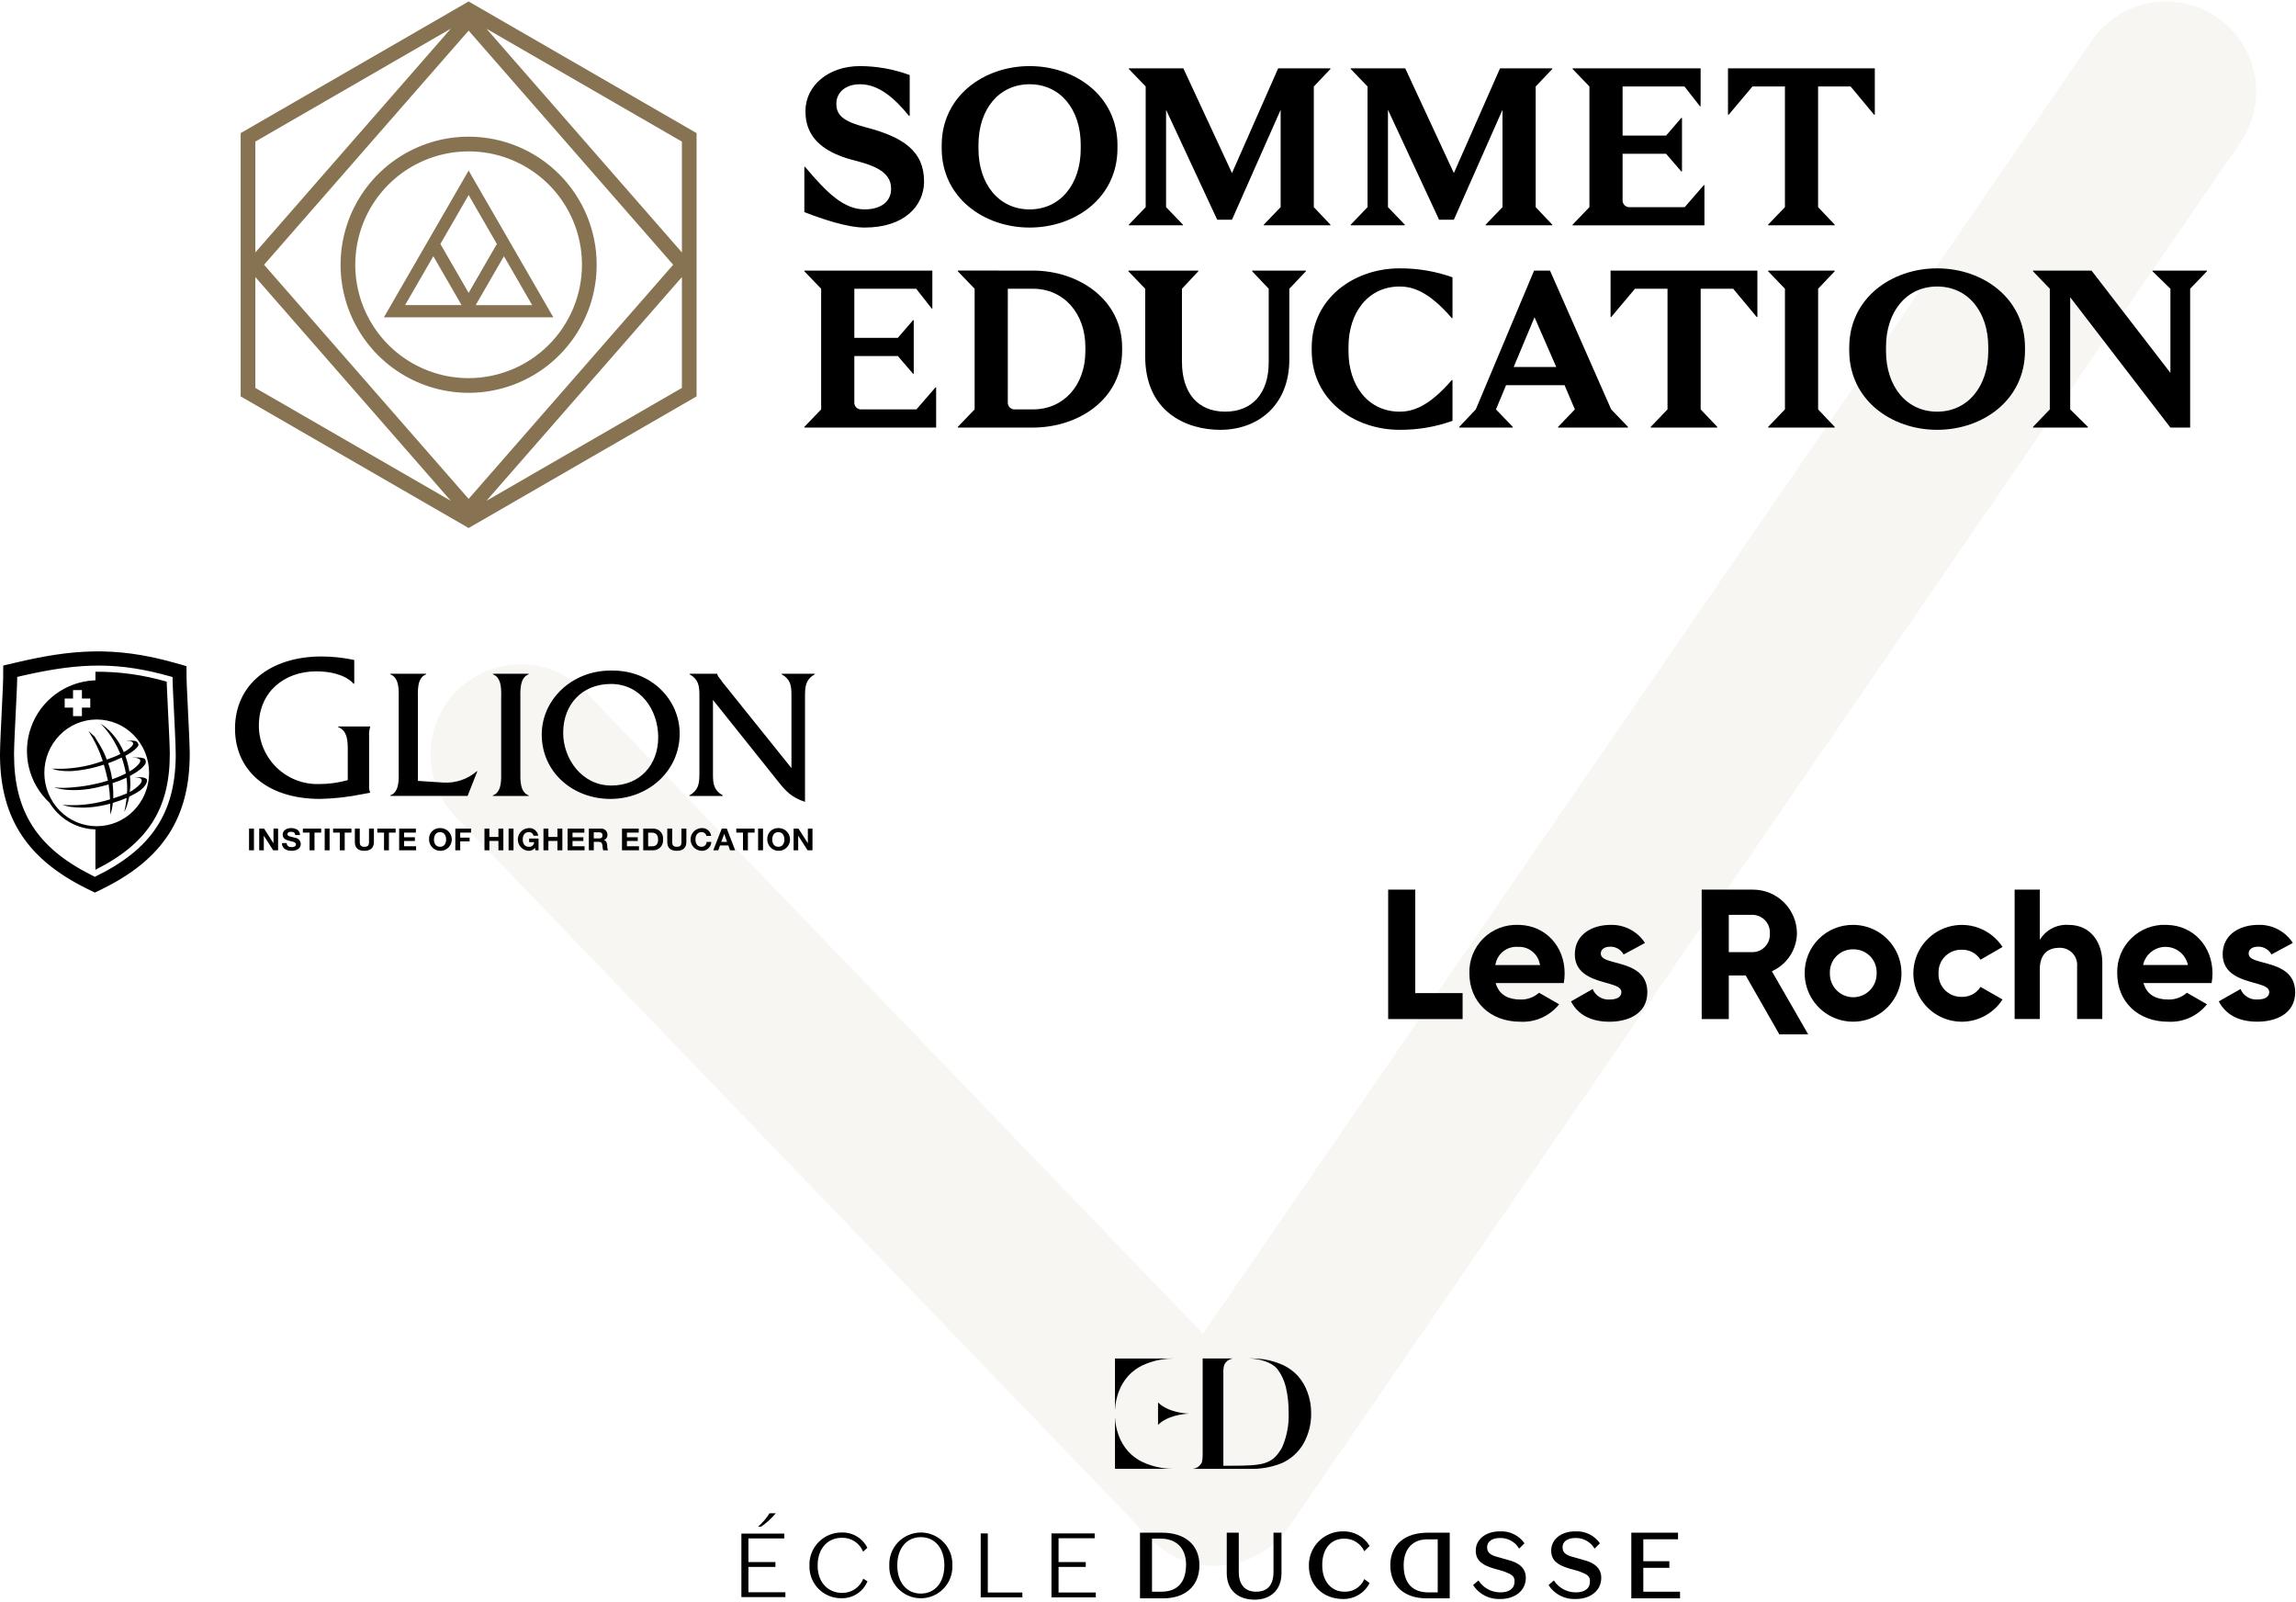 <svg width="476" height="332" viewBox="0 0 476 332" fill="none" xmlns="http://www.w3.org/2000/svg">
<path opacity="0.07" d="M251.813 324.571C249.3 324.571 246.813 324.064 244.501 323.081C242.189 322.097 240.099 320.657 238.356 318.847L94.313 169.162C90.951 165.579 89.136 160.815 89.262 155.903C89.388 150.991 91.444 146.326 94.985 142.92C98.526 139.513 103.267 137.639 108.18 137.703C113.093 137.767 117.783 139.764 121.234 143.262L249.395 276.444L433.672 8.402C436.478 4.32 440.792 1.519 445.663 0.617C450.534 -0.286 455.564 0.784 459.647 3.59C463.73 6.397 466.53 10.71 467.433 15.581C468.335 20.453 467.265 25.483 464.459 29.565L267.206 316.478C265.635 318.76 263.576 320.665 261.178 322.054C258.781 323.443 256.104 324.281 253.343 324.509C252.832 324.553 252.321 324.571 251.815 324.571" fill="#877351"/>
<path fill-rule="evenodd" clip-rule="evenodd" d="M271.036 288.493C270.587 287.258 269.904 286.121 269.025 285.145C268.21 284.274 267.246 283.557 266.178 283.028C264.908 282.434 263.565 282.015 262.183 281.781C261.1 281.619 260.005 281.552 258.911 281.581C261.082 281.595 263.702 282.347 264.853 283.817C265.687 284.933 266.279 286.211 266.592 287.569C266.989 289.298 267.18 291.068 267.16 292.842C267.247 295.248 266.806 297.645 265.868 299.863L265.702 300.195L265.468 300.573C263.597 303.515 261.668 303.8 255.546 303.81H253.624V284.778C253.58 284.152 253.641 283.523 253.802 282.917L253.81 282.907C254.012 282.473 254.343 282.112 254.757 281.873C255.029 281.722 255.325 281.62 255.632 281.573H253.151H249.334V292.451V301.376L249.323 301.789C249.326 302.195 249.284 302.6 249.197 302.997L249.15 303.13C248.949 303.561 248.619 303.92 248.206 304.158C247.935 304.31 247.639 304.412 247.332 304.458H258.892C261.178 304.543 263.457 304.163 265.592 303.341C267.543 302.507 269.171 301.062 270.232 299.225C271.306 297.309 271.856 295.144 271.824 292.948C271.837 291.427 271.57 289.916 271.036 288.493ZM231.173 293.905C231.234 295.148 231.486 296.374 231.922 297.541C232.37 298.776 233.053 299.913 233.933 300.89C234.746 301.761 235.711 302.478 236.781 303.006C238.05 303.6 239.393 304.02 240.775 304.253C241.858 304.413 242.953 304.48 244.048 304.453H231.155V293.905H231.173ZM240.082 290.692C242.169 292.765 245.809 292.992 246.545 293.013H246.645L246.378 293.024C245.367 293.08 242.026 293.407 240.078 295.337L240.082 290.692ZM231.155 281.585H244.049L243.389 281.592C242.514 281.589 241.64 281.655 240.775 281.792C239.393 282.024 238.05 282.444 236.781 283.039C235.712 283.566 234.747 284.283 233.933 285.155C233.054 286.131 232.371 287.268 231.922 288.503C231.487 289.669 231.234 290.895 231.174 292.139H231.154L231.155 281.585ZM240.908 317.685H236.341V331.298H241.184C245.474 331.298 248.657 328.962 248.657 324.425C248.657 320.164 245.614 317.69 240.908 317.69V317.685ZM240.768 329.923H238.831V318.923H240.631C243.953 318.923 245.89 320.984 245.89 324.284C245.89 328.136 243.953 329.923 240.768 329.923ZM264.018 325.799C264.018 328.548 262.773 329.923 260.418 329.923C258.063 329.923 256.818 328.411 256.818 325.799V317.689H254.327V326.073C254.327 329.509 256.541 331.573 260.14 331.573C263.323 331.573 265.676 329.648 265.676 326.073V317.69H264.018V325.799ZM278.687 318.926C279.558 318.911 280.414 319.15 281.152 319.614C281.889 320.077 282.475 320.746 282.839 321.538L283.947 320.438C283.377 319.487 282.563 318.705 281.59 318.173C280.617 317.642 279.52 317.379 278.412 317.414C277.476 317.407 276.547 317.587 275.682 317.945C274.817 318.303 274.032 318.831 273.374 319.497C272.716 320.163 272.198 320.954 271.851 321.824C271.504 322.694 271.335 323.624 271.354 324.561C271.354 328.822 274.536 331.434 278.412 331.434C279.552 331.461 280.676 331.166 281.656 330.582C282.635 329.998 283.429 329.149 283.947 328.134L282.839 327.31C282.498 328.118 281.917 328.802 281.174 329.269C280.432 329.736 279.563 329.964 278.687 329.921C276.196 329.921 274.121 327.997 274.121 324.421C274.121 320.989 275.92 318.926 278.687 318.926ZM288.237 324.426C288.237 328.962 291.419 331.298 295.709 331.298H300.553V317.69H295.986C291.386 317.69 288.367 320.06 288.241 324.156L288.237 324.426ZM298.062 319.065V330.065H296.125C292.942 330.065 291.004 328.278 291.004 324.43C291.004 320.993 292.942 318.93 296.264 319.069L298.062 319.065ZM312.593 323.326L310.656 322.776C308.995 322.364 308.303 321.814 308.303 320.714C308.303 319.478 309.411 318.79 310.932 318.79C311.737 318.762 312.534 318.952 313.24 319.339C313.946 319.727 314.535 320.296 314.945 320.99L316.053 319.89C315.482 319.074 314.711 318.419 313.815 317.986C312.918 317.553 311.926 317.356 310.932 317.416C308.026 317.416 305.95 319.066 305.95 321.402C305.95 323.463 307.334 324.425 309.686 325.113L311.624 325.663L312.024 325.81C313.313 326.294 314.101 326.737 313.977 327.862C313.977 329.374 312.731 330.062 311.071 330.062C310.163 330.068 309.268 329.844 308.469 329.411C307.671 328.979 306.995 328.351 306.504 327.587L305.396 328.55C306.002 329.489 306.847 330.251 307.844 330.758C308.841 331.265 309.954 331.499 311.071 331.436C313.977 331.436 316.329 329.786 316.329 327.036C316.33 324.973 314.808 323.873 312.593 323.326ZM328.231 323.326L326.294 322.776C324.633 322.364 323.941 321.814 323.941 320.714C323.941 319.478 325.049 318.79 326.57 318.79C327.375 318.762 328.172 318.952 328.878 319.339C329.584 319.727 330.173 320.296 330.583 320.99L331.691 319.89C331.12 319.074 330.349 318.419 329.453 317.986C328.556 317.553 327.564 317.356 326.57 317.416C323.664 317.416 321.588 319.066 321.588 321.402C321.588 323.463 322.972 324.425 325.324 325.113L327.262 325.663L327.662 325.81C328.951 326.294 329.739 326.737 329.614 327.862C329.614 329.374 328.369 330.062 326.709 330.062C325.801 330.068 324.906 329.844 324.107 329.412C323.309 328.979 322.632 328.351 322.142 327.587L321.034 328.55C321.64 329.489 322.485 330.251 323.482 330.758C324.479 331.265 325.592 331.499 326.709 331.436C329.614 331.436 331.967 329.786 331.967 327.036C331.968 324.973 330.446 323.873 328.231 323.326ZM340.686 329.926V324.973H346.086V323.6H340.686V319.065H347.886V317.69H338.199V331.298H348.299V329.923L340.686 329.926ZM174.502 330.163C171.947 330.163 169.507 328.27 169.507 324.503C169.507 320.869 171.68 318.749 174.52 318.749C175.463 318.718 176.392 318.978 177.182 319.493C177.973 320.008 178.586 320.752 178.94 321.627L179.816 320.813C179.326 319.832 178.564 319.013 177.622 318.453C176.68 317.892 175.597 317.614 174.501 317.652C173.603 317.644 172.714 317.818 171.885 318.164C171.057 318.51 170.308 319.021 169.683 319.665C169.057 320.309 168.569 321.073 168.248 321.911C167.926 322.749 167.778 323.644 167.812 324.541C167.785 325.425 167.939 326.306 168.263 327.13C168.587 327.954 169.075 328.703 169.697 329.333C170.32 329.963 171.063 330.459 171.884 330.792C172.704 331.126 173.583 331.289 174.468 331.273C175.612 331.3 176.738 330.98 177.697 330.356C178.656 329.731 179.403 328.83 179.84 327.773L178.964 327.224C178.622 328.119 178.007 328.885 177.206 329.412C176.405 329.939 175.459 330.2 174.501 330.16L174.502 330.163ZM190.902 317.652C190.021 317.653 189.149 317.833 188.339 318.179C187.529 318.526 186.797 319.032 186.187 319.668C185.577 320.304 185.101 321.056 184.789 321.88C184.476 322.704 184.333 323.582 184.368 324.463C184.33 325.345 184.471 326.225 184.783 327.051C185.094 327.877 185.57 328.632 186.18 329.269C186.791 329.907 187.525 330.414 188.337 330.76C189.148 331.107 190.022 331.286 190.905 331.286C191.788 331.286 192.661 331.107 193.473 330.76C194.285 330.414 195.019 329.907 195.63 329.269C196.24 328.632 196.716 327.877 197.027 327.051C197.339 326.225 197.48 325.345 197.442 324.463C197.477 323.581 197.334 322.702 197.022 321.878C196.709 321.053 196.233 320.3 195.623 319.664C195.012 319.028 194.279 318.521 193.468 318.175C192.657 317.829 191.785 317.65 190.903 317.649L190.902 317.652ZM190.902 330.313C187.968 330.313 186.024 328.005 186.024 324.465C186.024 320.925 187.967 318.617 190.902 318.617C193.837 318.617 195.781 320.925 195.781 324.465C195.781 328.005 193.837 330.311 190.903 330.311L190.902 330.313ZM204.788 317.84H203.32V331.09H211.954V330.09H204.788V317.84ZM219.457 324.786H225.097V323.786H219.457V318.846H226.946V317.846H217.99V331.096H227.175V330.096H219.458L219.457 324.786ZM160.835 313.666H159.535C158.881 314.706 158.076 315.644 157.147 316.449H157.779C158.92 315.663 159.949 314.726 160.837 313.664L160.835 313.666ZM155.159 324.783H160.759V323.783H155.159V318.881H162.596V317.881H153.702V331.042H162.824V330.042H155.159V324.783Z" fill="black"/>
<path fill-rule="evenodd" clip-rule="evenodd" d="M363.449 184.402C365.859 184.406 368.169 185.365 369.873 187.069C371.577 188.774 372.535 191.084 372.537 193.494C372.503 195.098 372.03 196.661 371.17 198.014C370.309 199.367 369.094 200.458 367.656 201.168L367.344 201.326L374.872 214.402H368.887L361.914 202.193H358.407V211.224H352.79V184.402H363.449ZM384.21 191.702C386.193 191.709 388.129 192.303 389.774 193.409C391.42 194.516 392.701 196.085 393.455 197.918C394.21 199.752 394.404 201.768 394.014 203.712C393.623 205.656 392.666 207.44 391.262 208.841C389.858 210.241 388.071 211.194 386.126 211.579C384.181 211.964 382.165 211.765 380.334 211.006C378.502 210.246 376.937 208.961 375.835 207.313C374.733 205.665 374.144 203.727 374.142 201.744C374.129 200.42 374.381 199.107 374.883 197.881C375.385 196.655 376.127 195.542 377.064 194.607C378.002 193.672 379.117 192.934 380.344 192.435C381.572 191.937 382.886 191.689 384.21 191.705V191.702ZM384.21 196.772C383.56 196.758 382.913 196.877 382.311 197.123C381.708 197.369 381.163 197.737 380.709 198.202C380.254 198.668 379.901 199.222 379.669 199.83C379.438 200.438 379.335 201.087 379.365 201.737C379.349 202.384 379.462 203.027 379.699 203.629C379.935 204.231 380.289 204.779 380.741 205.242C381.192 205.705 381.732 206.073 382.328 206.324C382.924 206.576 383.564 206.705 384.21 206.705C384.857 206.705 385.497 206.576 386.093 206.324C386.689 206.073 387.229 205.705 387.68 205.242C388.132 204.779 388.486 204.231 388.722 203.629C388.959 203.027 389.072 202.384 389.056 201.737C389.086 201.088 388.982 200.439 388.75 199.831C388.519 199.223 388.165 198.669 387.71 198.204C387.256 197.739 386.711 197.372 386.109 197.126C385.506 196.88 384.86 196.761 384.21 196.775V196.772ZM363.449 189.625H358.407V197.357H363.449C363.932 197.336 364.406 197.218 364.843 197.011C365.28 196.804 365.672 196.513 365.995 196.153C366.318 195.794 366.567 195.374 366.726 194.917C366.885 194.461 366.952 193.977 366.923 193.494C366.953 193.012 366.886 192.528 366.727 192.071C366.568 191.614 366.319 191.193 365.996 190.834C365.672 190.474 365.281 190.182 364.844 189.975C364.406 189.768 363.932 189.65 363.449 189.628V189.625ZM428.835 191.702C427.829 191.635 426.822 191.804 425.894 192.196C424.965 192.588 424.142 193.193 423.49 193.961L422.89 194.783V184.402H417.665V211.223H422.89V200.836C422.89 198.056 424.341 196.461 426.872 196.461C427.386 196.431 427.9 196.512 428.379 196.699C428.858 196.887 429.291 197.177 429.647 197.548C430.004 197.919 430.275 198.364 430.443 198.85C430.61 199.337 430.67 199.854 430.618 200.366V211.223H435.842V199.5C435.842 195.62 433.675 191.705 428.834 191.705L428.835 191.702ZM470.067 199.734L468.48 199.309C467.147 198.937 466.18 198.545 466.18 197.653C466.18 196.961 466.7 196.222 468.16 196.222C468.723 196.214 469.278 196.36 469.763 196.644C470.249 196.929 470.648 197.342 470.915 197.837L475.346 195.447C474.574 194.255 473.507 193.283 472.247 192.627C470.987 191.97 469.578 191.652 468.159 191.703C464.495 191.703 460.798 193.591 460.798 197.81C460.798 201.902 464.585 202.958 467.351 203.729L467.935 203.893C469.381 204.308 470.453 204.712 470.453 205.623C470.453 206.202 470.135 207.173 468.003 207.173C467.265 207.223 466.53 207.041 465.901 206.651C465.272 206.262 464.781 205.685 464.497 205.002L459.997 207.562C461.464 210.355 464.154 211.771 467.997 211.771C471.784 211.771 475.829 210.171 475.829 205.663C475.829 201.672 472.715 200.47 470.061 199.734H470.067ZM449.047 191.702C447.711 191.651 446.379 191.875 445.134 192.361C443.889 192.846 442.757 193.583 441.808 194.525C440.86 195.467 440.116 196.594 439.622 197.836C439.128 199.078 438.895 200.408 438.937 201.744C438.937 207.652 443.272 211.778 449.477 211.778C451.012 211.863 452.545 211.579 453.949 210.951C455.352 210.322 456.585 209.368 457.544 208.166L453.382 205.772C452.331 206.709 450.964 207.212 449.556 207.18C446.944 207.18 445.256 206.18 444.535 204.213L444.372 203.767H458.508C458.627 203.1 458.686 202.423 458.684 201.744C458.684 196.114 454.672 191.844 449.306 191.713L449.047 191.702ZM444.294 200.026L444.409 199.606C444.71 198.637 445.312 197.79 446.129 197.188C446.946 196.586 447.934 196.262 448.948 196.262C449.963 196.262 450.951 196.586 451.768 197.188C452.585 197.79 453.187 198.637 453.488 199.606L453.603 200.026H444.294ZM406.661 206.626C406.021 206.641 405.385 206.523 404.793 206.281C404.2 206.04 403.664 205.679 403.217 205.221C402.77 204.763 402.421 204.218 402.194 203.62C401.966 203.022 401.864 202.384 401.893 201.744C401.863 201.105 401.965 200.466 402.192 199.868C402.419 199.269 402.767 198.724 403.214 198.265C403.661 197.807 404.198 197.446 404.79 197.203C405.383 196.961 406.019 196.843 406.659 196.857C407.439 196.826 408.214 197.002 408.905 197.365C409.596 197.729 410.18 198.269 410.596 198.929L415.155 196.283C413.974 194.467 412.238 193.081 410.206 192.332C408.174 191.582 405.953 191.508 403.876 192.122C401.799 192.736 399.975 194.004 398.676 195.738C397.378 197.471 396.674 199.578 396.669 201.744C396.67 203.913 397.374 206.023 398.674 207.759C399.975 209.495 401.802 210.762 403.883 211.373C405.964 211.984 408.187 211.904 410.219 211.146C412.251 210.388 413.983 208.993 415.156 207.168L410.603 204.56C410.185 205.221 409.601 205.76 408.908 206.123C408.216 206.485 407.44 206.659 406.659 206.626H406.661ZM293.409 184.402H287.791V211.224H303.223V205.844H293.409V184.402ZM335.757 199.737L334.17 199.312C332.837 198.94 331.87 198.548 331.87 197.656C331.87 196.964 332.39 196.225 333.851 196.225C334.414 196.217 334.969 196.364 335.455 196.649C335.941 196.935 336.339 197.348 336.606 197.844L341.037 195.454C340.265 194.262 339.197 193.29 337.938 192.634C336.678 191.977 335.269 191.659 333.85 191.71C330.186 191.71 326.488 193.598 326.488 197.817C326.488 201.492 329.542 202.717 332.167 203.488L333.624 203.9C335.071 204.315 336.142 204.719 336.142 205.63C336.142 206.209 335.824 207.18 333.691 207.18C332.953 207.23 332.218 207.047 331.589 206.658C330.96 206.269 330.469 205.692 330.185 205.009L325.69 207.569C327.157 210.362 329.847 211.778 333.69 211.778C337.476 211.778 341.522 210.178 341.522 205.67C341.522 201.679 338.408 200.477 335.754 199.741L335.757 199.737ZM314.737 191.705C313.402 191.654 312.07 191.879 310.825 192.364C309.581 192.85 308.449 193.586 307.501 194.528C306.553 195.469 305.809 196.596 305.315 197.837C304.82 199.079 304.587 200.409 304.629 201.744C304.629 207.652 308.963 211.778 315.169 211.778C316.704 211.863 318.237 211.579 319.641 210.951C321.044 210.322 322.277 209.368 323.236 208.166L319.074 205.772C318.023 206.709 316.656 207.212 315.248 207.18C312.635 207.18 310.948 206.18 310.226 204.213L310.063 203.767H324.199C324.319 203.1 324.378 202.423 324.376 201.744C324.376 196.114 320.363 191.844 314.999 191.713L314.737 191.705ZM309.984 200.029L310.1 199.609C310.344 198.596 310.94 197.702 311.784 197.089C312.627 196.476 313.661 196.184 314.7 196.264C315.721 196.208 316.728 196.512 317.548 197.124C318.367 197.735 318.945 198.615 319.181 199.609L319.297 200.029H309.984Z" fill="black"/>
<path fill-rule="evenodd" clip-rule="evenodd" d="M51.631 176.245H52.65V171.755H51.631V176.245ZM53.739 171.755H54.751L56.687 174.771H56.7V171.755H57.653V176.245H56.633L54.707 173.235H54.693V176.245H53.738L53.739 171.755ZM59.439 174.755C59.439 175.355 59.917 175.586 60.465 175.586C60.822 175.586 61.365 175.486 61.365 175.023C61.365 174.673 61.008 174.539 60.556 174.423L59.986 174.28C59.3 174.118 58.605 173.835 58.605 173.003C58.605 172.079 59.505 171.643 60.339 171.643C61.306 171.643 62.194 172.053 62.194 173.091H61.21C61.179 172.556 60.791 172.413 60.296 172.413C59.972 172.413 59.596 172.544 59.596 172.922C59.596 173.207 59.746 173.291 60.449 173.47L61.128 173.635C61.451 173.668 61.752 173.814 61.977 174.048C62.203 174.281 62.338 174.587 62.359 174.911C62.359 175.736 61.695 176.352 60.428 176.352C59.404 176.352 58.435 175.862 58.454 174.752L59.439 174.755ZM64.178 172.583H62.789V171.752H66.589V172.583H65.2V176.245H64.177L64.178 172.583ZM67.314 176.247H68.333V171.755H67.313L67.314 176.247ZM70.449 172.583H69.06V171.752H72.86V172.583H71.465V176.245H70.448L70.449 172.583ZM77.518 174.548C77.518 175.763 76.775 176.354 75.54 176.354C74.285 176.354 73.566 175.775 73.566 174.548V171.748H74.585V174.548C74.585 175.039 74.714 175.522 75.54 175.522C76.266 175.522 76.5 175.222 76.5 174.548V171.748H77.519L77.518 174.548ZM79.618 172.583H78.224V171.752H82.024V172.583H80.629V176.245H79.613L79.618 172.583ZM82.753 171.753H86.22V172.584H83.767V173.546H86.015V174.313H83.767V175.413H86.267V176.244H82.748L82.753 171.753ZM91.23 171.645C91.698 171.63 92.16 171.755 92.557 172.003C92.954 172.252 93.268 172.613 93.459 173.041C93.65 173.469 93.708 173.944 93.628 174.405C93.547 174.866 93.331 175.293 93.007 175.631C92.683 175.969 92.265 176.203 91.807 176.302C91.35 176.402 90.873 176.363 90.437 176.19C90.002 176.017 89.628 175.718 89.363 175.332C89.099 174.945 88.955 174.489 88.951 174.02C88.928 173.711 88.97 173.4 89.074 173.108C89.179 172.816 89.344 172.549 89.558 172.325C89.773 172.101 90.032 171.924 90.319 171.806C90.606 171.689 90.915 171.633 91.225 171.642L91.23 171.645ZM91.23 175.523C92.144 175.523 92.49 174.768 92.49 174.023C92.49 173.234 92.144 172.479 91.23 172.479C90.316 172.479 89.973 173.234 89.973 174.023C89.968 174.766 90.311 175.52 91.225 175.52L91.23 175.523ZM94.398 171.753H97.655V172.584H95.412V173.622H97.353V174.392H95.412V176.245H94.393L94.398 171.753ZM100.44 171.753H101.459V173.475H103.335V171.755H104.355V176.245H103.335V174.307H101.459V176.245H100.44V171.753ZM105.44 176.248H106.459V171.755H105.44V176.248ZM110.9 175.738C110.75 175.933 110.557 176.09 110.336 176.197C110.115 176.305 109.872 176.359 109.626 176.355C109.016 176.334 108.438 176.076 108.015 175.637C107.591 175.198 107.354 174.611 107.354 174.001C107.354 173.391 107.591 172.804 108.015 172.365C108.438 171.926 109.016 171.668 109.626 171.646C110.092 171.612 110.554 171.758 110.917 172.052C111.28 172.347 111.517 172.769 111.579 173.232H110.608C110.564 173.009 110.44 172.809 110.259 172.671C110.079 172.532 109.854 172.463 109.627 172.477C108.713 172.477 108.37 173.232 108.37 174.021C108.37 174.768 108.713 175.521 109.627 175.521C109.765 175.538 109.904 175.526 110.037 175.485C110.169 175.444 110.291 175.376 110.396 175.285C110.5 175.194 110.584 175.081 110.642 174.956C110.7 174.83 110.73 174.693 110.732 174.554H109.7V173.815H111.648V176.245H111.001L110.9 175.738ZM112.67 171.754H113.689V173.475H115.565V171.755H116.586V176.245H115.565V174.307H113.69V176.245H112.671L112.67 171.754ZM117.676 171.754H121.143V172.585H118.692V173.547H120.94V174.314H118.692V175.414H121.192V176.245H117.675L117.676 171.754ZM122.076 171.754H124.576C124.748 171.74 124.92 171.762 125.083 171.818C125.246 171.874 125.396 171.963 125.523 172.079C125.65 172.195 125.752 172.336 125.822 172.494C125.893 172.651 125.929 172.821 125.931 172.993C125.951 173.236 125.89 173.478 125.757 173.682C125.625 173.886 125.428 174.04 125.199 174.12V174.132C125.699 174.266 125.841 174.725 125.874 175.185L125.889 175.477C125.879 175.746 125.941 176.013 126.068 176.249H125.049C124.958 175.898 124.904 175.538 124.887 175.175C124.818 174.701 124.628 174.494 124.114 174.494H123.1V176.249H122.082L122.076 171.754ZM123.094 173.786H124.211C124.673 173.786 124.911 173.598 124.911 173.143C124.911 172.71 124.674 172.519 124.211 172.519H123.1L123.094 173.786ZM128.953 171.753H132.42V172.584H129.973V173.546H132.221V174.313H129.973V175.413H132.473V176.244H128.951L128.953 171.753ZM133.353 171.753H135.353C135.644 171.737 135.934 171.784 136.205 171.892C136.476 171.999 136.719 172.165 136.919 172.376C137.119 172.588 137.271 172.841 137.363 173.117C137.455 173.393 137.486 173.686 137.453 173.975C137.49 174.268 137.462 174.565 137.372 174.845C137.282 175.126 137.132 175.384 136.932 175.6C136.732 175.816 136.487 175.987 136.214 176.098C135.941 176.21 135.647 176.261 135.353 176.247H133.353V171.753ZM134.371 175.417H135.281C135.872 175.417 136.435 175.064 136.435 174.069C136.435 173.163 136.104 172.585 135.097 172.585H134.37L134.371 175.417ZM142.291 174.548C142.291 175.763 141.551 176.354 140.313 176.354C139.057 176.354 138.338 175.775 138.338 174.548V171.748H139.357V174.548C139.357 175.039 139.485 175.522 140.312 175.522C141.038 175.522 141.272 175.222 141.272 174.548V171.748H142.3L142.291 174.548ZM146.451 173.264C146.402 173.035 146.273 172.83 146.088 172.686C145.903 172.542 145.673 172.467 145.438 172.475C144.523 172.475 144.179 173.231 144.179 174.019C144.179 174.767 144.523 175.519 145.438 175.519C145.573 175.523 145.708 175.5 145.834 175.451C145.961 175.402 146.076 175.329 146.174 175.235C146.272 175.142 146.35 175.03 146.404 174.905C146.458 174.781 146.487 174.648 146.489 174.512H147.477C147.466 174.768 147.405 175.018 147.296 175.25C147.187 175.481 147.033 175.688 146.843 175.86C146.653 176.031 146.431 176.163 146.19 176.247C145.949 176.331 145.693 176.367 145.438 176.351C144.828 176.33 144.25 176.072 143.827 175.633C143.403 175.194 143.166 174.607 143.166 173.997C143.166 173.387 143.403 172.8 143.827 172.361C144.25 171.922 144.828 171.664 145.438 171.642C145.915 171.605 146.389 171.752 146.761 172.054C147.133 172.355 147.375 172.788 147.438 173.262L146.451 173.264ZM149.634 171.752H150.677L152.411 176.247H151.353L151.002 175.247H149.269L148.904 176.247H147.871L149.634 171.752ZM149.534 174.51H150.734L150.148 172.86H150.136L149.534 174.51ZM154.034 172.583H152.643V171.752H156.443V172.583H155.055V176.245H154.04L154.034 172.583ZM157.168 176.247H158.186V171.755H157.168V176.247ZM161.355 171.647C161.823 171.632 162.285 171.757 162.682 172.006C163.079 172.254 163.393 172.616 163.583 173.044C163.774 173.471 163.832 173.946 163.752 174.408C163.671 174.869 163.455 175.296 163.131 175.634C162.806 175.972 162.388 176.205 161.931 176.304C161.473 176.404 160.996 176.365 160.561 176.192C160.126 176.019 159.752 175.72 159.487 175.334C159.223 174.947 159.079 174.491 159.075 174.022C159.051 173.712 159.093 173.4 159.198 173.107C159.303 172.813 159.469 172.546 159.685 172.321C159.901 172.096 160.161 171.92 160.45 171.803C160.739 171.686 161.049 171.631 161.36 171.642L161.355 171.647ZM161.355 175.525C162.271 175.525 162.614 174.77 162.614 174.025C162.614 173.236 162.271 172.481 161.355 172.481C160.439 172.481 160.095 173.236 160.095 174.025C160.1 174.766 160.445 175.52 161.36 175.52L161.355 175.525ZM167.482 171.756V174.765H167.471L165.541 171.755H164.527V176.247H165.482V173.235H165.496L167.422 176.243H168.441V171.755L167.482 171.756ZM73.443 141.719H73.309C71.533 139.755 68.238 139.155 65.592 139.155C58.827 139.155 53.667 143.519 53.667 150.408C53.669 152.023 53.994 153.62 54.621 155.107C55.249 156.595 56.167 157.942 57.322 159.069C58.477 160.197 59.845 161.083 61.347 161.676C62.848 162.268 64.453 162.554 66.067 162.518C68.105 162.524 70.133 162.25 72.096 161.703V155.118C72.081 153.277 71.915 151.418 70.102 150.704V150.578H76.736V150.704C76.551 151.3 76.478 151.924 76.521 152.546V162.874C76.494 163.364 76.569 163.854 76.739 164.313L75.139 164.607C72.252 165.202 69.316 165.533 66.369 165.596C55.269 165.596 48.723 159.605 48.723 151.007C48.723 141.807 56.135 136.072 66.634 136.072C68.922 136.079 71.204 136.323 73.442 136.798L73.443 141.719ZM91.943 162.209C94.463 162.356 96.94 161.513 98.848 159.86H98.964L96.94 164.979H80.905V164.863C82.893 164.172 82.662 161.323 82.662 159.592V145.078C82.662 143.308 82.893 140.498 80.905 139.766V139.655H88.358V139.769C86.368 140.501 86.641 143.349 86.641 145.081V161.861L91.943 162.209ZM103.9 159.775V145.075L103.912 143.875C103.912 142.236 103.759 140.348 102.18 139.768V139.652H109.6V139.768C107.649 140.499 107.883 143.348 107.883 145.08V159.966C107.864 161.702 107.783 164.186 109.603 164.866V164.982H102.18V164.866C104.065 164.199 103.913 161.52 103.9 159.778V159.775ZM140.909 152.046C140.909 159.9 134.309 165.597 126.551 165.597C118.824 165.597 112.312 160.128 112.312 152.239C112.312 145.032 118.562 138.985 126.582 138.993H126.942C135.132 138.955 140.909 145.117 140.909 152.046ZM116.757 151.891C116.757 157.282 120.619 162.822 126.744 162.822C132.678 162.822 136.459 158.553 136.459 152.815C136.459 147.196 132.83 141.768 126.666 141.768C120.619 141.768 116.757 146.077 116.757 151.891ZM161.19 161.823L147.809 145.077V160.677C147.825 162.477 147.999 163.806 149.841 164.869V164.983H142.934V164.866C145 163.669 145 162.133 145 159.977V143.92C144.978 142.12 144.777 140.792 142.975 139.766V139.655H148.675V139.691C148.789 140.056 148.989 140.388 149.26 140.658L149.803 141.425L164.08 159.205V143.92C164.064 142.12 163.892 140.792 162.054 139.766V139.655H168.921V139.769C166.968 140.882 166.895 142.352 166.892 144.382V166.21C164.12 165.289 162.913 164.017 161.19 161.823ZM0.674 137.949L3.379 137.318C14.635 134.676 23.595 133.837 36.101 137.353L38.658 138.075L38.684 140.775C38.684 141.044 38.7 141.469 38.721 142.002L39.2 152.116C39.273 153.783 39.326 155.216 39.333 156.116V156.316C39.333 169.498 33.733 178.116 21.194 184.266L19.667 185.014L18.143 184.266C5.763 178.203 0.15 169.73 0 156.844V156.319C0 155.433 0.055 153.911 0.135 152.119L0.593 142.492C0.625 141.732 0.647 141.128 0.65 140.782L0.674 137.949ZM35.33 140.207C24.9 137.274 17.1 137.212 4.806 140.023L3.562 140.312V140.805C3.554 141.614 3.462 143.566 3.353 145.805L3.038 152.33C2.962 154.041 2.909 155.506 2.909 156.322C2.909 168.213 7.709 175.722 18.923 181.367L19.672 181.738L19.939 181.607C31.339 176.02 36.293 168.595 36.43 156.829V156.322C36.43 155.337 36.353 153.397 36.251 151.222L35.851 142.922C35.822 142.265 35.8 141.703 35.789 141.278L35.772 140.339L35.33 140.207ZM19.785 139.234C24.785 139.199 29.763 139.893 34.562 141.296L34.624 142.976L35.09 152.739C35.152 154.159 35.196 155.377 35.202 156.139V156.32C35.202 167.689 30.575 174.873 19.784 180.278V171.915H19.67C16.738 171.816 13.957 170.588 11.909 168.487C11.284 167.852 10.734 167.147 10.269 166.387C8.163 164.432 6.678 161.9 6 159.107C5.323 156.314 5.482 153.383 6.458 150.68C7.434 147.977 9.184 145.621 11.49 143.905C13.796 142.189 16.555 141.19 19.425 141.031L19.785 141.021V139.234ZM20.051 149.134C18.62 149.135 17.203 149.422 15.885 149.979C14.567 150.535 13.373 151.35 12.374 152.374C10.335 154.466 9.193 157.272 9.193 160.193C9.193 163.115 10.335 165.921 12.374 168.012C13.373 169.038 14.566 169.852 15.885 170.409C17.203 170.965 18.62 171.252 20.051 171.252C21.482 171.252 22.899 170.965 24.217 170.409C25.536 169.852 26.73 169.038 27.728 168.012C29.767 165.921 30.909 163.115 30.909 160.193C30.909 157.272 29.767 154.466 27.728 152.374C26.729 151.35 25.535 150.535 24.216 149.979C22.898 149.423 21.481 149.137 20.05 149.136L20.051 149.134ZM20.951 150.065L21.214 150.219C22.21 150.931 23.094 151.788 23.836 152.761C24.584 153.719 25.201 154.773 25.67 155.894C26.268 155.582 26.817 155.183 27.3 154.711L27.454 154.511C27.584 154.333 27.854 153.846 27.067 153.639L26.867 153.598C26.749 153.581 26.45 153.54 26.142 153.528H25.892C25.966 153.528 26.358 153.513 26.802 153.509H27.253C27.552 153.518 27.85 153.551 28.143 153.609L28.232 153.662C28.363 153.736 28.475 153.84 28.558 153.965C28.64 154.091 28.692 154.235 28.707 154.384L28.693 154.509C28.693 154.509 28.315 155.443 25.993 156.661C26.366 157.72 26.643 158.809 26.823 159.916L26.846 159.902C27.585 159.504 28.245 158.974 28.792 158.337C29.262 157.726 29.03 157.448 28.96 157.385L28.942 157.371C28.641 157.196 28.304 157.093 27.956 157.071L27.638 157.051L27.252 157.04L27.629 157.023L28.329 157.013C28.876 156.975 29.424 157.049 29.941 157.232C30.074 157.363 30.168 157.53 30.209 157.712C30.251 157.895 30.24 158.085 30.177 158.261C29.899 158.694 29.556 159.082 29.16 159.409C28.565 159.881 27.929 160.299 27.26 160.658L26.931 160.835L26.944 160.935L26.976 161.342L27 161.826L27.026 162.65C27.026 162.959 26.966 163.608 26.905 164.166C27.699 163.738 28.419 163.185 29.037 162.528L29.213 162.276C29.352 162.062 29.659 161.454 28.848 161.238L28.702 161.206C28.461 161.163 28.218 161.135 27.974 161.122H27.716C27.716 161.122 28.775 161.07 29.448 161.122L29.764 161.185C29.832 161.198 29.899 161.217 29.964 161.241L30.055 161.269C30.236 161.333 30.608 161.513 30.431 161.877C30.569 161.72 30.46 163.106 28.331 164.306L28.039 164.469C27.884 164.563 27.45 164.818 26.788 165.135L26.765 165.28C26.644 165.881 26.489 166.474 26.3 167.056C26.185 167.413 26.04 167.76 25.866 168.092L25.796 168.219C25.781 168.24 25.781 168.228 25.781 168.228L25.786 168.175L25.83 167.991C25.888 167.73 25.964 167.334 26.012 167.08L26.057 166.837C26.137 166.428 26.2 165.863 26.244 165.385C25.973 165.505 25.678 165.629 25.357 165.754L24.883 165.931C24.629 166.022 24.062 166.221 23.383 166.425C23.325 167.256 23.147 168.073 22.854 168.852L22.86 168.644C22.86 168.223 22.844 167.29 22.83 166.584C22.516 166.671 22.193 166.755 21.875 166.826L21.004 167.009C19.898 167.229 18.775 167.359 17.648 167.397L17.193 167.404C16.313 167.407 15.434 167.348 14.562 167.229L14.175 167.162C13.865 167.105 13.56 167.026 13.262 166.923L13.017 166.83L12.998 166.813L13.72 166.872C16.796 167.011 19.872 166.611 22.81 165.69C22.776 164.654 22.676 163.62 22.51 162.596L21.888 162.773C20.501 163.156 19.567 163.342 19.118 163.421L18.81 163.471L18.41 163.539C17.675 163.653 16.921 163.711 16.48 163.739L16.092 163.759C15.42 163.786 14.748 163.777 14.077 163.731L13.877 163.718C13.347 163.67 12.82 163.593 12.299 163.487C11.93 163.413 11.568 163.306 11.218 163.168C11.724 163.258 12.238 163.302 12.752 163.3H13.452C13.98 163.291 14.619 163.243 15.145 163.195L16.595 163.043C18.069 162.871 19.522 162.543 19.522 162.543C20.486 162.351 21.439 162.105 22.377 161.808C22.086 160.437 21.749 159.226 21.53 158.49L20.915 158.684C20.25 158.884 19.459 159.113 18.755 159.263L17.836 159.447C16.951 159.618 16.056 159.737 15.157 159.804L14.573 159.833C13.816 159.86 13.058 159.822 12.307 159.718L12.007 159.667C11.721 159.614 11.439 159.544 11.162 159.455L10.796 159.322L10.776 159.303L11.011 159.329C14.519 159.486 18.023 158.946 21.32 157.739C20.599 155.539 19.596 153.442 18.336 151.5L19.625 152.688L20.7 154.44C21.275 155.395 21.757 156.403 22.141 157.449C22.654 157.265 23.176 157.071 23.713 156.855L24.298 156.611C24.398 156.566 24.643 156.446 24.956 156.284C24.561 155.338 24.105 154.418 23.591 153.53C22.84 152.282 21.954 151.121 20.949 150.067L20.951 150.065ZM26.223 161.196C25.292 161.641 24.33 162.017 23.344 162.321L23.406 162.984C23.483 163.815 23.509 164.65 23.485 165.484C24.388 165.199 25.336 164.854 26.328 164.45C26.398 163.366 26.362 162.277 26.221 161.199L26.223 161.196ZM25.233 157.022L24.074 157.541C23.536 157.788 22.985 158.004 22.423 158.188C22.817 159.267 23.094 160.386 23.248 161.524C24.227 161.193 25.181 160.789 26.1 160.315C25.899 159.197 25.609 158.097 25.231 157.025L25.233 157.022ZM16.984 143.035H15.142V144.795H13.413V146.672H15.142V148.43H16.985V146.672H18.714V144.795H16.984V143.035Z" fill="black"/>
<path fill-rule="evenodd" clip-rule="evenodd" d="M188.597 15.558V24.019H188.453C185.433 20.299 182.134 17.465 178.323 17.465C174.789 17.465 173.396 19.65 173.396 21.365V21.6C173.396 24.343 175.672 25.365 179.67 26.435C187.246 28.435 191.57 31.315 191.57 37.59V37.824C191.477 42.61 187.57 47.166 179.254 47.166C175.676 47.167 170.426 45.4 166.753 43.96V34.571H166.894C171.493 40.055 174.98 43.4 179.253 43.4C182.694 43.4 184.692 41.725 184.738 39.263V39.077C184.738 35.405 180.738 34.151 176.651 33.127C170.147 31.362 166.988 28.108 166.988 23.135V22.857C167.079 17.743 171.727 13.7 178.28 13.7C181.801 13.708 185.294 14.337 188.597 15.558ZM202.853 30.015V30.851C202.853 38.151 207.083 43.403 213.453 43.403C219.823 43.403 224.053 38.149 224.053 30.851V30.015C224.053 22.672 219.824 17.464 213.453 17.464C207.082 17.464 202.853 22.672 202.853 30.015ZM231.668 30.109V30.758C231.668 40.985 222.929 47.167 213.449 47.167C204.015 47.167 195.23 40.985 195.23 30.758V30.109C195.233 19.882 204.018 13.7 213.453 13.7C222.933 13.7 231.672 19.882 231.672 30.109" fill="black"/>
<path fill-rule="evenodd" clip-rule="evenodd" d="M272.376 17.928V42.936L275.816 46.562V46.704H262.011V46.562L265.497 42.936V22.762L255.412 45.54H252.347L241.748 22.762V42.936L245.233 46.562V46.704H234.034V46.562L237.52 42.936V17.928L234.034 14.305V14.162H245.329L255.412 35.872L264.987 14.162H275.817V14.305L272.376 17.928Z" fill="black"/>
<path fill-rule="evenodd" clip-rule="evenodd" d="M318.374 17.928V42.936L321.814 46.562V46.704H308.006V46.562L311.491 42.936V22.762L301.411 45.54H298.345L287.747 22.762V42.936L291.232 46.562V46.704H280.032V46.562L283.517 42.936V17.928L280.033 14.305V14.162H291.326L301.411 35.872L310.984 14.162H321.814V14.305L318.374 17.928Z" fill="black"/>
<path fill-rule="evenodd" clip-rule="evenodd" d="M352.426 22.02L349.22 17.928H336.393V28.108H345.406L348.566 24.437H348.706V35.545H348.566L345.406 31.874H336.39V41.362C336.365 41.576 336.388 41.793 336.459 41.996C336.529 42.199 336.645 42.384 336.798 42.536C336.95 42.688 337.135 42.803 337.338 42.874C337.542 42.944 337.758 42.967 337.972 42.941H349.266L353.215 38.387H353.357V46.707H326.029V46.562L329.514 42.936V17.928L326.029 14.304V14.162H352.566V22.02H352.426Z" fill="black"/>
<path fill-rule="evenodd" clip-rule="evenodd" d="M388.541 23.787L383.661 17.928H376.922V42.936L380.362 46.564V46.704H366.562V46.562L370.047 42.934V17.928H363.31L358.381 23.787H358.243V14.162H388.681V23.787H388.541Z" fill="black"/>
<path fill-rule="evenodd" clip-rule="evenodd" d="M193.153 63.943L189.943 59.852H177.117V70.032H186.134L189.293 66.361H189.434V77.468H189.293L186.134 73.797H177.117V83.28C177.092 83.494 177.115 83.711 177.186 83.914C177.256 84.117 177.372 84.302 177.524 84.454C177.676 84.606 177.861 84.721 178.064 84.791C178.268 84.862 178.484 84.885 178.698 84.859H189.99L193.94 80.305H194.08V88.625H166.753V88.487L170.238 84.861V59.852L166.753 56.228V56.087H193.29V63.943H193.153Z" fill="black"/>
<path fill-rule="evenodd" clip-rule="evenodd" d="M208.935 83.281C208.91 83.495 208.934 83.712 209.004 83.915C209.075 84.118 209.191 84.302 209.343 84.454C209.495 84.606 209.68 84.721 209.883 84.791C210.086 84.862 210.302 84.885 210.516 84.859H214.139C220.507 84.859 225.016 79.886 225.016 72.774V71.938C225.016 64.916 220.507 59.849 214.139 59.849H208.939L208.935 83.281ZM214.135 56.086C223.618 56.086 232.635 62.086 232.635 72.031V72.68C232.635 82.722 223.621 88.626 214.135 88.626H198.572V88.484L202.057 84.858V59.85L198.572 56.227V56.085L214.135 56.086ZM267.301 59.851V74.494C267.301 84.07 260.748 89.094 252.987 89.094C245.923 89.094 237.417 85.377 237.417 73.847V59.851L233.932 56.227V56.086H248.432V56.227L245.039 59.851V74.96C245.039 81.467 248.339 85.325 254.009 85.325C259.541 85.325 263.026 81.606 263.026 75.099V59.851L259.591 56.227V56.086H270.739V56.227L267.301 59.851Z" fill="black"/>
<path fill-rule="evenodd" clip-rule="evenodd" d="M301.127 57.481V65.942H300.988C296.107 60.271 292.717 59.388 290.158 59.388C283.793 59.388 279.564 64.596 279.564 71.939V72.775C279.564 80.12 283.794 85.327 290.158 85.327C292.717 85.327 296.107 84.444 300.988 78.773H301.127V87.232C297.608 88.489 293.895 89.118 290.158 89.091C280.726 89.09 271.941 82.909 271.941 72.681V72.032C271.941 61.805 280.726 55.623 290.159 55.623C293.896 55.596 297.608 56.225 301.127 57.481Z" fill="black"/>
<path fill-rule="evenodd" clip-rule="evenodd" d="M322.641 76.075L318.133 65.755L313.812 76.075H322.641ZM334.028 84.859L337.513 88.485V88.626H323.013V88.485L326.498 84.859L324.361 79.839H312.232L310.14 84.859L313.628 88.485V88.626H302.52V88.485L305.958 84.859L318.041 56.086H321.341L334.028 84.859Z" fill="black"/>
<path fill-rule="evenodd" clip-rule="evenodd" d="M364.198 65.71L359.318 59.851H352.579V84.859L356.019 88.485V88.627H342.219V88.485L345.705 84.859V59.851H338.961L334.035 65.71H333.897V56.086H364.337V65.71H364.198Z" fill="black"/>
<path fill-rule="evenodd" clip-rule="evenodd" d="M376.928 59.851V84.859L380.365 88.485V88.627H366.565V88.485L370.05 84.859V59.851L366.565 56.226V56.086H380.365V56.226L376.928 59.851Z" fill="black"/>
<path fill-rule="evenodd" clip-rule="evenodd" d="M391.001 71.939V72.775C391.001 80.075 395.231 85.326 401.601 85.326C407.971 85.326 412.201 80.073 412.201 72.775V71.939C412.201 64.596 407.971 59.388 401.601 59.388C395.231 59.388 391.001 64.596 391.001 71.939ZM419.816 72.032V72.681C419.816 82.909 411.077 89.091 401.597 89.091C392.162 89.091 383.378 82.909 383.378 72.681V72.032C383.378 61.806 392.162 55.623 401.597 55.623C411.078 55.623 419.816 61.806 419.816 72.032Z" fill="black"/>
<path fill-rule="evenodd" clip-rule="evenodd" d="M454.055 59.851V88.627H449.964L429.191 61.62V84.859L432.862 88.485V88.627H421.475V88.485L424.96 84.859V59.851L421.475 56.226V56.086H433.605L449.964 77.286V59.851L446.247 56.226V56.086H457.54V56.226L454.055 59.851Z" fill="black"/>
<path fill-rule="evenodd" clip-rule="evenodd" d="M104.474 53.105L110.329 63.247H98.619L104.474 53.105ZM91.3 50.566L97.154 40.425L103.009 50.567L97.154 60.705L91.3 50.566ZM83.98 63.243L89.835 53.105L95.694 63.243H83.98ZM105.937 50.566L97.154 35.354L79.589 65.779H114.72L105.937 50.566ZM97.154 78.379C92.506 78.379 87.963 77.001 84.098 74.419C80.234 71.837 77.222 68.166 75.443 63.873C73.664 59.578 73.199 54.853 74.106 50.295C75.012 45.736 77.251 41.549 80.537 38.262C83.823 34.976 88.011 32.738 92.569 31.831C97.128 30.924 101.853 31.39 106.147 33.168C110.441 34.947 114.111 37.959 116.694 41.824C119.276 45.688 120.654 50.232 120.654 54.879C120.646 61.11 118.168 67.082 113.762 71.488C109.357 75.893 103.384 78.371 97.154 78.379ZM97.154 28.33C91.904 28.33 86.771 29.887 82.406 32.804C78.04 35.721 74.638 39.867 72.629 44.718C70.62 49.568 70.094 54.906 71.118 60.055C72.142 65.205 74.671 69.935 78.383 73.647C82.096 77.36 86.826 79.888 91.975 80.912C97.124 81.937 102.462 81.411 107.313 79.402C112.163 77.392 116.309 73.99 119.226 69.625C122.143 65.259 123.7 60.127 123.7 54.876C123.7 47.836 120.903 41.084 115.925 36.106C110.947 31.127 104.194 28.33 97.154 28.33ZM141.371 52.324L100.852 5.952L141.371 29.352V52.324ZM141.371 80.405L100.852 103.8L141.371 57.429V80.405ZM54.748 54.876L97.154 6.346L139.562 54.876L97.154 103.405L54.748 54.876ZM52.937 80.405V57.429L93.458 103.8L52.937 80.405ZM52.937 29.347L93.458 5.947L52.937 52.324V29.347ZM97.154 0.305L49.894 27.591V82.162L97.154 109.447L144.414 82.162V27.591L97.154 0.305Z" fill="#877351"/>
</svg>
